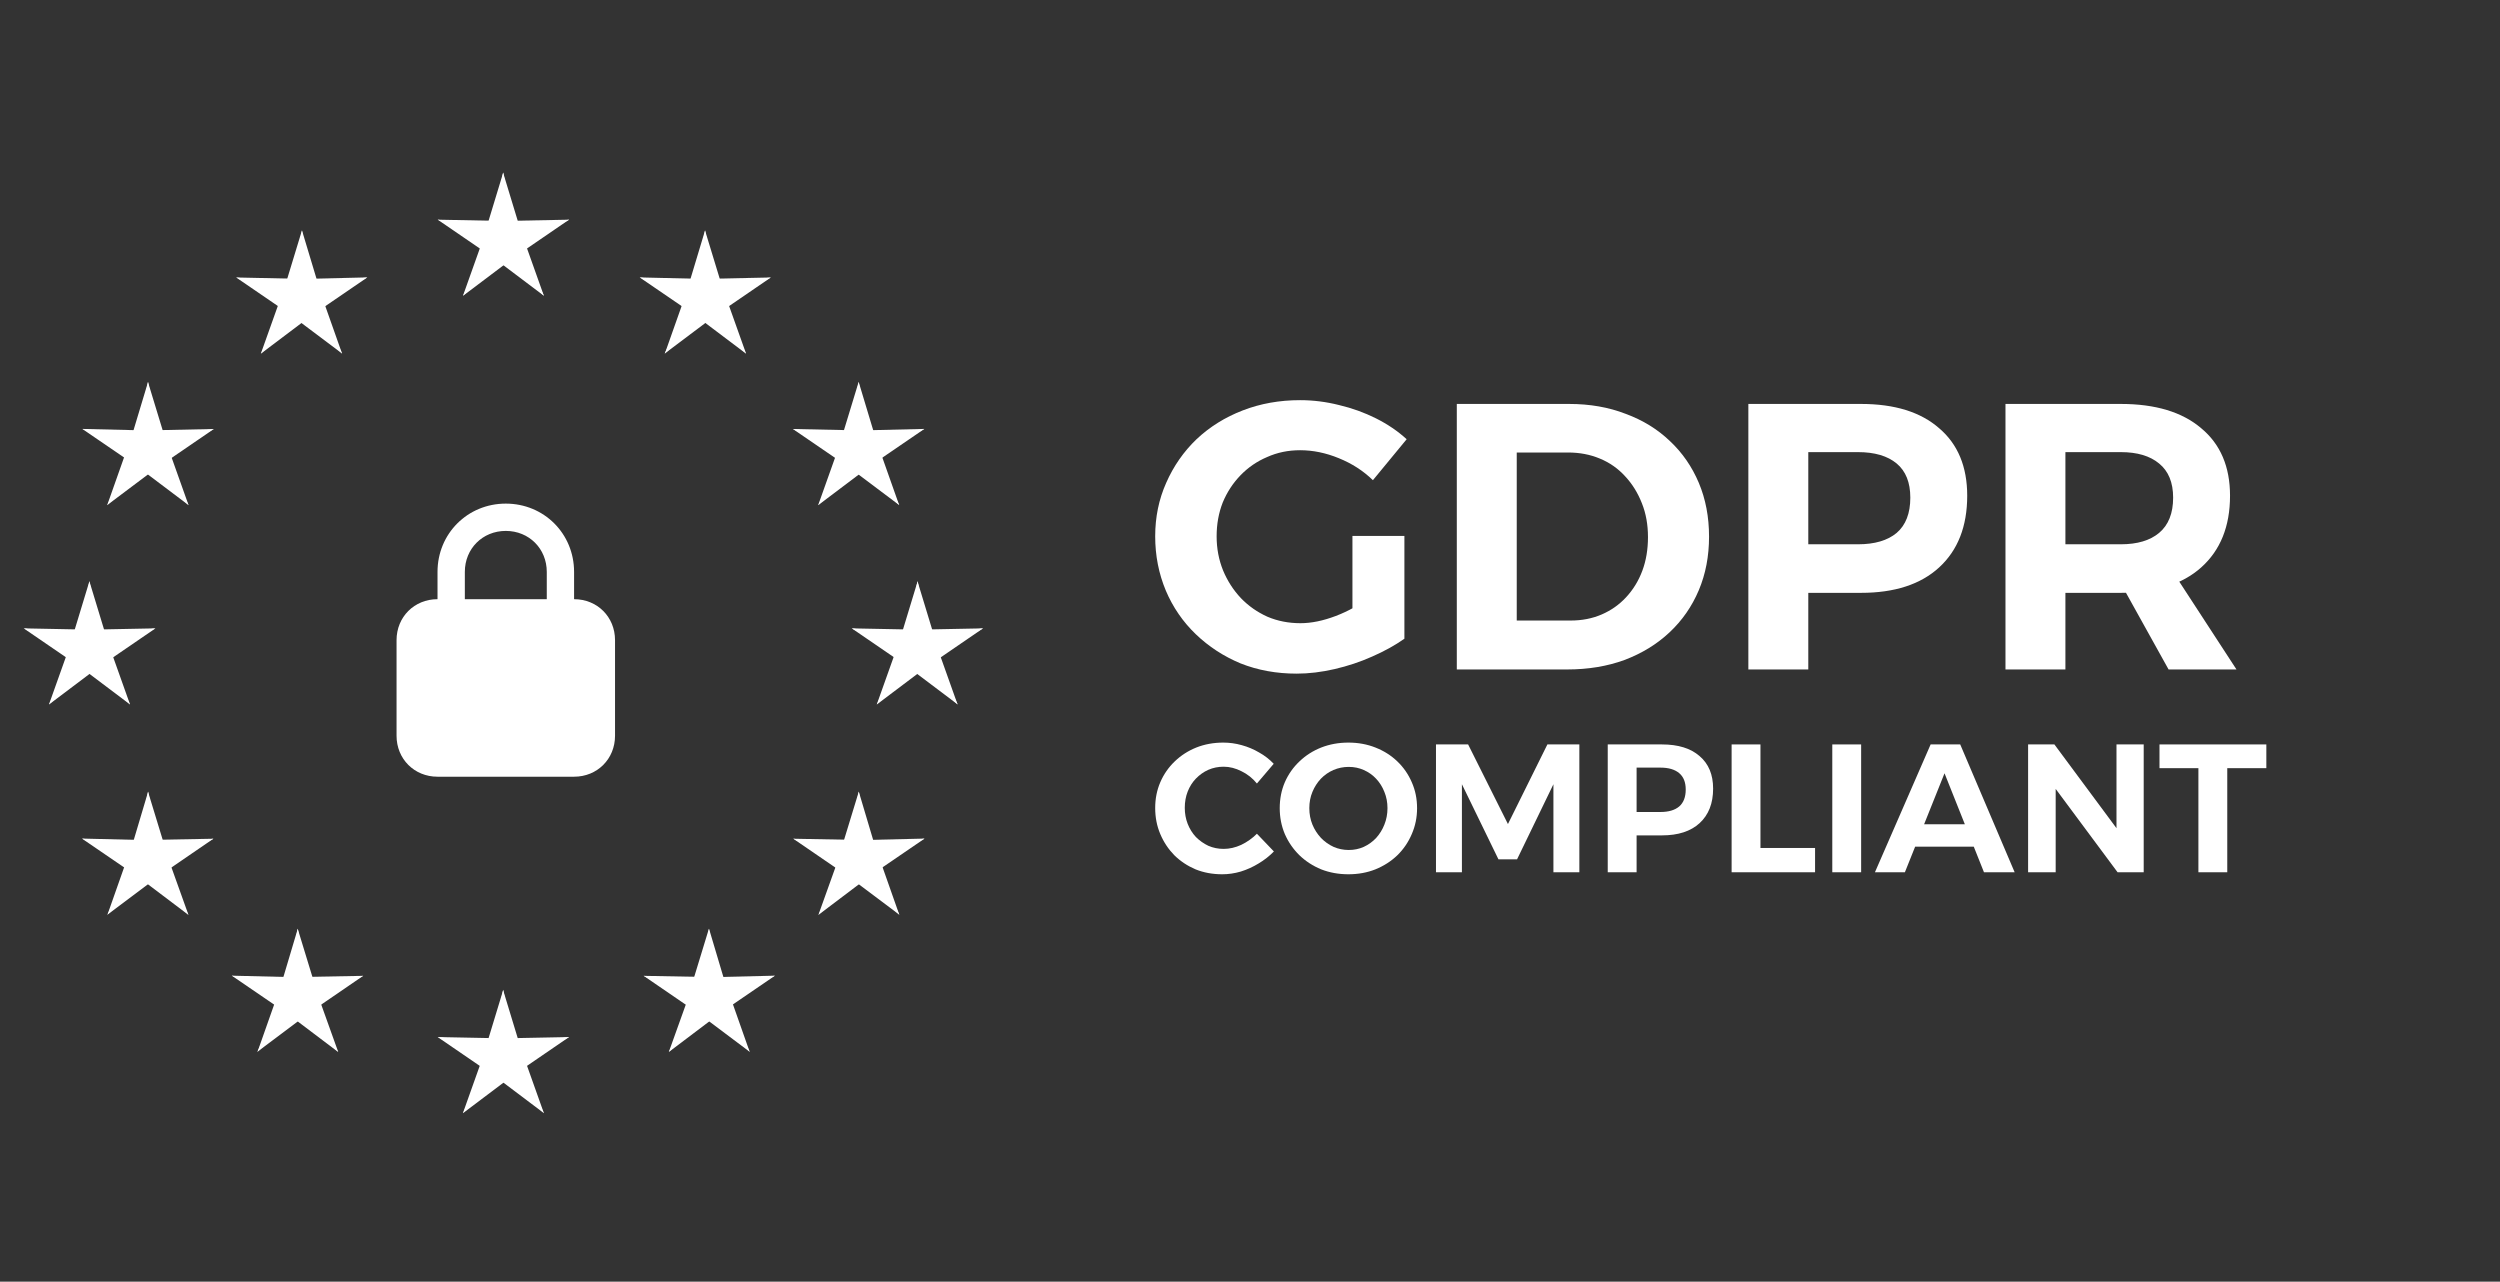 <svg width="158" height="81" viewBox="0 0 158 81" fill="none" xmlns="http://www.w3.org/2000/svg">
<rect x="0" y="0" width="158" height="81" fill="#333333" stroke="none"/>
<path d="M31.804 10.904L30.496 15.209L32.675 15.64L31.804 10.904Z" fill="white"/>
<path d="M31.794 10.904L33.102 15.209L30.922 15.64L31.794 10.904Z" fill="white"/>
<path d="M35.97 13.884L31.423 13.973L31.688 16.161L35.97 13.884Z" fill="white"/>
<path d="M35.967 13.882L32.235 16.438L31.142 14.515L35.967 13.882Z" fill="white"/>
<path d="M34.374 18.693L32.864 14.45L30.849 15.363L34.374 18.693Z" fill="white"/>
<path d="M34.376 18.694L30.755 15.965L32.257 14.355L34.376 18.694Z" fill="white"/>
<path d="M27.674 13.884L32.222 13.973L31.957 16.161L27.674 13.884Z" fill="white"/>
<path d="M27.662 13.882L31.394 16.438L32.487 14.515L27.662 13.882Z" fill="white"/>
<path d="M29.259 18.693L30.769 14.45L32.784 15.363L29.259 18.693Z" fill="white"/>
<path d="M29.265 18.694L32.886 15.965L31.384 14.355L29.265 18.694Z" fill="white"/>
<path d="M31.804 62.562L30.496 66.867L32.675 67.297L31.804 62.562Z" fill="white"/>
<path d="M31.794 62.562L33.102 66.867L30.922 67.297L31.794 62.562Z" fill="white"/>
<path d="M35.97 65.542L31.423 65.631L31.688 67.819L35.97 65.542Z" fill="white"/>
<path d="M35.967 65.54L32.235 68.096L31.142 66.173L35.967 65.54Z" fill="white"/>
<path d="M34.374 70.351L32.864 66.108L30.849 67.021L34.374 70.351Z" fill="white"/>
<path d="M34.376 70.352L30.755 67.623L32.257 66.013L34.376 70.352Z" fill="white"/>
<path d="M27.671 65.542L32.218 65.631L31.953 67.819L27.671 65.542Z" fill="white"/>
<path d="M27.658 65.54L31.39 68.096L32.483 66.173L27.658 65.54Z" fill="white"/>
<path d="M29.255 70.351L30.765 66.108L32.78 67.021L29.255 70.351Z" fill="white"/>
<path d="M29.261 70.352L32.882 67.623L31.38 66.013L29.261 70.352Z" fill="white"/>
<path d="M5.651 36.733L4.344 41.038L6.523 41.469L5.651 36.733Z" fill="white"/>
<path d="M5.649 36.733L6.957 41.038L4.778 41.469L5.649 36.733Z" fill="white"/>
<path d="M9.81 39.713L5.262 39.802L5.528 41.99L9.81 39.713Z" fill="white"/>
<path d="M9.827 39.711L6.094 42.267L5.001 40.344L9.827 39.711Z" fill="white"/>
<path d="M8.218 44.522L6.708 40.279L4.692 41.192L8.218 44.522Z" fill="white"/>
<path d="M8.219 44.523L4.598 41.794L6.101 40.184L8.219 44.523Z" fill="white"/>
<path d="M1.514 39.713L6.062 39.802L5.796 41.99L1.514 39.713Z" fill="white"/>
<path d="M1.497 39.711L5.23 42.267L6.323 40.344L1.497 39.711Z" fill="white"/>
<path d="M3.094 44.522L4.605 40.279L6.62 41.192L3.094 44.522Z" fill="white"/>
<path d="M3.097 44.523L6.718 41.794L5.216 40.184L3.097 44.523Z" fill="white"/>
<path d="M16.488 22.35L20.109 19.62L18.607 18.01L16.488 22.35Z" fill="white"/>
<path d="M16.485 22.349L17.996 18.106L20.011 19.019L16.485 22.349Z" fill="white"/>
<path d="M14.925 17.536L18.662 20.093L19.753 18.174L14.925 17.536Z" fill="white"/>
<path d="M14.938 17.537L19.486 17.633L19.224 19.817L14.938 17.537Z" fill="white"/>
<path d="M19.083 14.562L17.773 18.865L19.942 19.291L19.083 14.562Z" fill="white"/>
<path d="M19.085 14.562L20.378 18.861L18.207 19.295L19.085 14.562Z" fill="white"/>
<path d="M21.623 22.346L18.004 19.627L19.515 18.011L21.623 22.346Z" fill="white"/>
<path d="M21.619 22.346L20.121 18.105L18.099 19.026L21.619 22.346Z" fill="white"/>
<path d="M23.215 17.533L19.47 20.093L18.384 18.183L23.215 17.533Z" fill="white"/>
<path d="M23.203 17.532L18.653 17.64L18.909 19.817L23.203 17.532Z" fill="white"/>
<path d="M11.917 31.925L10.407 27.682L8.391 28.595L11.917 31.925Z" fill="white"/>
<path d="M11.918 31.925L8.297 29.196L9.8 27.586L11.918 31.925Z" fill="white"/>
<path d="M6.776 31.921L10.394 29.203L8.883 27.586L6.776 31.921Z" fill="white"/>
<path d="M6.775 31.922L8.273 27.681L10.296 28.602L6.775 31.922Z" fill="white"/>
<path d="M5.203 27.109L8.948 29.669L10.034 27.758L5.203 27.109Z" fill="white"/>
<path d="M5.219 27.108L9.769 27.216L9.512 29.392L5.219 27.108Z" fill="white"/>
<path d="M13.516 27.112L9.779 29.669L8.689 27.75L13.516 27.112Z" fill="white"/>
<path d="M13.508 27.113L8.959 27.208L9.221 29.392L13.508 27.113Z" fill="white"/>
<path d="M9.35 24.137L10.661 28.441L8.491 28.867L9.35 24.137Z" fill="white"/>
<path d="M9.357 24.138L8.063 28.437L10.234 28.871L9.357 24.138Z" fill="white"/>
<path d="M13.483 53.008L8.936 53.092L9.204 55.283L13.483 53.008Z" fill="white"/>
<path d="M13.489 53.006L9.761 55.561L8.665 53.634L13.489 53.006Z" fill="white"/>
<path d="M11.91 57.818L10.389 53.573L8.38 54.479L11.91 57.818Z" fill="white"/>
<path d="M11.907 57.82L8.283 55.082L9.778 53.477L11.907 57.82Z" fill="white"/>
<path d="M6.786 57.81L10.403 55.096L8.889 53.477L6.786 57.81Z" fill="white"/>
<path d="M6.789 57.812L8.282 53.572L10.308 54.495L6.789 57.812Z" fill="white"/>
<path d="M9.353 50.03L10.666 54.332L8.509 54.753L9.353 50.03Z" fill="white"/>
<path d="M9.362 50.032L8.085 54.323L10.246 54.762L9.362 50.032Z" fill="white"/>
<path d="M5.195 52.998L9.746 53.107L9.49 55.283L5.195 52.998Z" fill="white"/>
<path d="M5.18 52.999L8.926 55.559L10.011 53.65L5.18 52.999Z" fill="white"/>
<path d="M22.948 61.673L18.401 61.757L18.669 63.948L22.948 61.673Z" fill="white"/>
<path d="M22.958 61.67L19.229 64.225L18.134 62.298L22.958 61.67Z" fill="white"/>
<path d="M21.375 66.482L19.854 62.237L17.845 63.144L21.375 66.482Z" fill="white"/>
<path d="M21.368 66.484L17.744 63.746L19.239 62.142L21.368 66.484Z" fill="white"/>
<path d="M16.262 66.475L19.88 63.76L18.365 62.142L16.262 66.475Z" fill="white"/>
<path d="M16.273 66.476L17.767 62.236L19.792 63.16L16.273 66.476Z" fill="white"/>
<path d="M18.814 58.695L20.128 62.997L17.97 63.418L18.814 58.695Z" fill="white"/>
<path d="M18.819 58.697L17.541 62.988L19.703 63.426L18.819 58.697Z" fill="white"/>
<path d="M14.656 61.663L19.207 61.772L18.951 63.948L14.656 61.663Z" fill="white"/>
<path d="M14.652 61.664L18.398 64.224L19.483 62.315L14.652 61.664Z" fill="white"/>
<path d="M57.985 36.733L59.293 41.038L57.114 41.469L57.985 36.733Z" fill="white"/>
<path d="M57.995 36.733L56.688 41.038L58.867 41.469L57.995 36.733Z" fill="white"/>
<path d="M53.835 39.713L58.382 39.802L58.117 41.99L53.835 39.713Z" fill="white"/>
<path d="M53.83 39.711L57.562 42.267L58.655 40.344L53.83 39.711Z" fill="white"/>
<path d="M55.411 44.522L56.921 40.279L58.937 41.192L55.411 44.522Z" fill="white"/>
<path d="M55.413 44.523L59.035 41.794L57.532 40.184L55.413 44.523Z" fill="white"/>
<path d="M62.13 39.713L57.583 39.802L57.848 41.99L62.13 39.713Z" fill="white"/>
<path d="M62.131 39.711L58.399 42.267L57.306 40.344L62.131 39.711Z" fill="white"/>
<path d="M60.519 44.522L59.008 40.279L56.993 41.192L60.519 44.522Z" fill="white"/>
<path d="M60.528 44.523L56.907 41.794L58.409 40.184L60.528 44.523Z" fill="white"/>
<path d="M47.149 22.35L43.528 19.62L45.03 18.011L47.149 22.35Z" fill="white"/>
<path d="M47.152 22.349L45.641 18.106L43.626 19.019L47.152 22.349Z" fill="white"/>
<path d="M48.719 17.536L44.983 20.093L43.892 18.175L48.719 17.536Z" fill="white"/>
<path d="M48.707 17.537L44.158 17.633L44.421 19.817L48.707 17.537Z" fill="white"/>
<path d="M44.557 14.562L45.868 18.865L43.698 19.291L44.557 14.562Z" fill="white"/>
<path d="M44.56 14.563L43.266 18.861L45.437 19.295L44.56 14.563Z" fill="white"/>
<path d="M42.006 22.346L45.625 19.627L44.114 18.011L42.006 22.346Z" fill="white"/>
<path d="M42.017 22.346L43.515 18.106L45.538 19.026L42.017 22.346Z" fill="white"/>
<path d="M40.43 17.533L44.175 20.093L45.261 18.183L40.43 17.533Z" fill="white"/>
<path d="M40.437 17.533L44.987 17.64L44.731 19.817L40.437 17.533Z" fill="white"/>
<path d="M51.708 31.925L53.218 27.682L55.234 28.595L51.708 31.925Z" fill="white"/>
<path d="M51.71 31.926L55.331 29.196L53.829 27.586L51.71 31.926Z" fill="white"/>
<path d="M56.83 31.921L53.211 29.203L54.722 27.586L56.83 31.921Z" fill="white"/>
<path d="M56.827 31.922L55.328 27.681L53.306 28.602L56.827 31.922Z" fill="white"/>
<path d="M58.418 27.109L54.673 29.669L53.587 27.758L58.418 27.109Z" fill="white"/>
<path d="M58.41 27.108L53.86 27.216L54.116 29.392L58.41 27.108Z" fill="white"/>
<path d="M50.109 27.112L53.846 29.669L54.936 27.75L50.109 27.112Z" fill="white"/>
<path d="M50.121 27.113L54.67 27.208L54.407 29.392L50.121 27.113Z" fill="white"/>
<path d="M54.267 24.137L52.956 28.441L55.126 28.867L54.267 24.137Z" fill="white"/>
<path d="M54.268 24.138L55.562 28.437L53.391 28.871L54.268 24.138Z" fill="white"/>
<path d="M50.142 53.008L54.689 53.092L54.421 55.283L50.142 53.008Z" fill="white"/>
<path d="M50.132 53.006L53.861 55.561L54.956 53.634L50.132 53.006Z" fill="white"/>
<path d="M51.723 57.818L53.244 53.573L55.253 54.479L51.723 57.818Z" fill="white"/>
<path d="M51.726 57.82L55.349 55.082L53.855 53.477L51.726 57.82Z" fill="white"/>
<path d="M56.839 57.81L53.222 55.096L54.736 53.477L56.839 57.81Z" fill="white"/>
<path d="M56.836 57.812L55.343 53.572L53.317 54.495L56.836 57.812Z" fill="white"/>
<path d="M54.276 50.03L52.962 54.332L55.12 54.753L54.276 50.03Z" fill="white"/>
<path d="M54.275 50.032L55.552 54.323L53.391 54.762L54.275 50.032Z" fill="white"/>
<path d="M58.422 52.999L53.871 53.107L54.127 55.283L58.422 52.999Z" fill="white"/>
<path d="M58.434 52.999L54.688 55.559L53.603 53.65L58.434 52.999Z" fill="white"/>
<path d="M40.685 61.673L45.232 61.757L44.964 63.948L40.685 61.673Z" fill="white"/>
<path d="M40.675 61.67L44.404 64.225L45.499 62.298L40.675 61.67Z" fill="white"/>
<path d="M42.27 66.482L43.791 62.237L45.8 63.144L42.27 66.482Z" fill="white"/>
<path d="M42.273 66.484L45.896 63.746L44.402 62.142L42.273 66.484Z" fill="white"/>
<path d="M47.382 66.475L43.765 63.76L45.279 62.141L47.382 66.475Z" fill="white"/>
<path d="M47.379 66.476L45.886 62.236L43.86 63.16L47.379 66.476Z" fill="white"/>
<path d="M44.803 58.695L43.49 62.997L45.647 63.418L44.803 58.695Z" fill="white"/>
<path d="M44.81 58.697L46.087 62.988L43.926 63.426L44.81 58.697Z" fill="white"/>
<path d="M48.961 61.663L44.41 61.772L44.666 63.948L48.961 61.663Z" fill="white"/>
<path d="M48.977 61.664L45.231 64.224L44.146 62.315L48.977 61.664Z" fill="white"/>
<path d="M36.282 37.869V36.143C36.282 33.726 34.383 31.828 31.966 31.828C29.55 31.828 27.651 33.726 27.651 36.143V37.869C26.184 37.869 25.062 38.99 25.062 40.458V46.499C25.062 47.966 26.184 49.088 27.651 49.088H36.282C37.749 49.088 38.87 47.966 38.87 46.499V40.458C38.87 38.99 37.749 37.869 36.282 37.869ZM29.378 36.143C29.378 34.675 30.499 33.554 31.966 33.554C33.434 33.554 34.556 34.675 34.556 36.143V37.869H29.378V36.143Z" fill="white"/>
<g clip-path="url(#clip0_11246_37185)">
<path d="M134.034 25.529C136.223 25.529 137.917 26.041 139.116 27.064C140.33 28.07 140.938 29.493 140.938 31.331C140.938 33.264 140.33 34.775 139.116 35.861C137.917 36.932 136.223 37.468 134.034 37.468H130.534V42.31H126.746V25.529H134.034ZM134.034 34.399C135.073 34.399 135.88 34.16 136.455 33.68C137.046 33.185 137.342 32.441 137.342 31.451C137.342 30.492 137.046 29.773 136.455 29.293C135.88 28.814 135.073 28.574 134.034 28.574H130.534V34.399H134.034ZM133.578 36.053H137.27L141.345 42.31H137.054L133.578 36.053Z" fill="white"/>
<path d="M117.616 25.529C119.741 25.529 121.388 26.041 122.554 27.064C123.737 28.07 124.328 29.493 124.328 31.331C124.328 33.264 123.737 34.775 122.554 35.861C121.388 36.932 119.741 37.468 117.616 37.468H112.63L114.284 35.814V42.31H110.496V25.529H117.616ZM117.424 34.399C118.479 34.399 119.294 34.16 119.869 33.68C120.445 33.185 120.732 32.441 120.732 31.451C120.732 30.492 120.445 29.773 119.869 29.293C119.294 28.814 118.479 28.574 117.424 28.574H112.63L114.284 26.92V36.077L112.63 34.399H117.424Z" fill="white"/>
<path d="M99.166 25.529C100.477 25.529 101.667 25.737 102.738 26.153C103.825 26.552 104.76 27.128 105.543 27.879C106.326 28.614 106.933 29.493 107.365 30.516C107.796 31.538 108.012 32.673 108.012 33.92C108.012 35.15 107.796 36.277 107.365 37.3C106.933 38.323 106.318 39.21 105.519 39.961C104.72 40.712 103.769 41.295 102.666 41.711C101.579 42.11 100.373 42.31 99.046 42.31H92.07V25.529H99.166ZM99.262 39.218C99.981 39.218 100.636 39.09 101.228 38.834C101.819 38.578 102.331 38.219 102.762 37.755C103.209 37.276 103.553 36.717 103.793 36.077C104.033 35.438 104.152 34.727 104.152 33.944C104.152 33.161 104.025 32.45 103.769 31.81C103.513 31.155 103.162 30.588 102.714 30.108C102.267 29.613 101.731 29.237 101.108 28.981C100.501 28.726 99.829 28.598 99.094 28.598H95.858V39.218H99.262Z" fill="white"/>
<path d="M86.768 30.348C86.161 29.756 85.442 29.293 84.611 28.957C83.795 28.622 82.98 28.454 82.165 28.454C81.414 28.454 80.719 28.598 80.08 28.886C79.44 29.157 78.881 29.541 78.402 30.036C77.922 30.532 77.547 31.107 77.275 31.762C77.019 32.417 76.891 33.129 76.891 33.896C76.891 34.663 77.027 35.382 77.299 36.053C77.571 36.709 77.946 37.292 78.426 37.803C78.905 38.299 79.464 38.69 80.104 38.978C80.743 39.25 81.438 39.386 82.189 39.386C82.876 39.386 83.62 39.234 84.419 38.93C85.218 38.626 85.945 38.219 86.6 37.707L88.758 40.368C88.166 40.784 87.487 41.159 86.72 41.495C85.969 41.831 85.178 42.094 84.347 42.286C83.516 42.478 82.717 42.574 81.95 42.574C80.671 42.574 79.488 42.358 78.402 41.926C77.331 41.479 76.388 40.864 75.573 40.081C74.758 39.298 74.126 38.379 73.679 37.324C73.232 36.253 73.008 35.11 73.008 33.896C73.008 32.681 73.24 31.555 73.703 30.516C74.166 29.461 74.806 28.542 75.621 27.759C76.452 26.976 77.427 26.368 78.545 25.937C79.664 25.505 80.871 25.29 82.165 25.29C82.996 25.29 83.819 25.394 84.634 25.601C85.45 25.793 86.225 26.073 86.96 26.44C87.695 26.808 88.342 27.247 88.901 27.759L86.768 30.348ZM85.474 33.872H88.758V40.368H85.474V33.872Z" fill="white"/>
<path d="M136.48 47.048H143.233V48.548H140.763V55.127H138.939V48.548H136.48V47.048Z" fill="white"/>
<path d="M128.176 47.048H129.838L134.235 52.98L133.762 53.142V47.048H135.482V55.127H133.831L129.434 49.206L129.919 49.045V55.127H128.176V47.048Z" fill="white"/>
<path d="M122.016 47.048H123.886L127.326 55.127H125.387L122.894 48.871L120.389 55.127H118.496L122.016 47.048ZM120.458 52.092H125.225V53.511H120.458V52.092Z" fill="white"/>
<path d="M115.801 47.048H117.624V55.127H115.801V47.048Z" fill="white"/>
<path d="M109.438 47.048H111.261V53.592H114.712V55.127H109.438V47.048Z" fill="white"/>
<path d="M105.037 47.048C106.061 47.048 106.853 47.294 107.415 47.786C107.985 48.271 108.269 48.956 108.269 49.841C108.269 50.772 107.985 51.499 107.415 52.023C106.853 52.538 106.061 52.796 105.037 52.796H102.637L103.433 51.999V55.127H101.609V47.048H105.037ZM104.945 51.318C105.453 51.318 105.845 51.203 106.122 50.972C106.399 50.734 106.538 50.376 106.538 49.899C106.538 49.437 106.399 49.091 106.122 48.86C105.845 48.629 105.453 48.514 104.945 48.514H102.637L103.433 47.717V52.126L102.637 51.318H104.945Z" fill="white"/>
<path d="M90.754 47.048H92.785L95.302 52.08L97.795 47.048H99.815V55.127H98.176V49.564L95.879 54.308H94.701L92.393 49.564V55.127H90.754V47.048Z" fill="white"/>
<path d="M85.219 46.932C85.834 46.932 86.404 47.036 86.927 47.244C87.458 47.452 87.92 47.744 88.312 48.121C88.705 48.498 89.008 48.937 89.224 49.437C89.447 49.937 89.559 50.484 89.559 51.076C89.559 51.661 89.447 52.207 89.224 52.715C89.008 53.223 88.705 53.669 88.312 54.054C87.92 54.431 87.458 54.727 86.927 54.943C86.404 55.151 85.834 55.254 85.219 55.254C84.603 55.254 84.03 55.151 83.499 54.943C82.976 54.727 82.518 54.431 82.126 54.054C81.733 53.669 81.425 53.223 81.202 52.715C80.987 52.207 80.879 51.661 80.879 51.076C80.879 50.484 80.987 49.937 81.202 49.437C81.425 48.929 81.733 48.491 82.126 48.121C82.518 47.744 82.976 47.452 83.499 47.244C84.03 47.036 84.603 46.932 85.219 46.932ZM85.242 48.468C84.903 48.468 84.58 48.533 84.272 48.664C83.972 48.795 83.707 48.979 83.476 49.218C83.253 49.456 83.076 49.733 82.945 50.049C82.814 50.364 82.749 50.707 82.749 51.076C82.749 51.445 82.814 51.792 82.945 52.115C83.076 52.43 83.257 52.711 83.487 52.958C83.718 53.196 83.984 53.385 84.284 53.523C84.584 53.654 84.903 53.719 85.242 53.719C85.581 53.719 85.896 53.654 86.188 53.523C86.489 53.385 86.75 53.196 86.973 52.958C87.196 52.711 87.37 52.43 87.493 52.115C87.623 51.792 87.689 51.445 87.689 51.076C87.689 50.707 87.623 50.364 87.493 50.049C87.37 49.733 87.196 49.456 86.973 49.218C86.75 48.979 86.489 48.795 86.188 48.664C85.896 48.533 85.581 48.468 85.242 48.468Z" fill="white"/>
<path d="M79.437 49.518C79.168 49.187 78.844 48.929 78.467 48.745C78.09 48.552 77.713 48.456 77.336 48.456C76.99 48.456 76.667 48.521 76.367 48.652C76.074 48.783 75.813 48.968 75.582 49.206C75.359 49.437 75.186 49.71 75.062 50.026C74.939 50.341 74.878 50.684 74.878 51.053C74.878 51.415 74.939 51.753 75.062 52.069C75.186 52.384 75.359 52.661 75.582 52.9C75.813 53.131 76.074 53.315 76.367 53.454C76.667 53.585 76.99 53.65 77.336 53.65C77.706 53.65 78.075 53.565 78.444 53.396C78.814 53.219 79.144 52.984 79.437 52.692L80.51 53.812C80.226 54.104 79.902 54.358 79.541 54.573C79.187 54.789 78.814 54.958 78.421 55.081C78.029 55.197 77.636 55.254 77.244 55.254C76.636 55.254 76.074 55.151 75.559 54.943C75.051 54.727 74.605 54.431 74.22 54.054C73.843 53.669 73.546 53.223 73.331 52.715C73.115 52.207 73.008 51.657 73.008 51.065C73.008 50.48 73.115 49.937 73.331 49.437C73.546 48.937 73.85 48.498 74.243 48.121C74.635 47.744 75.089 47.452 75.605 47.244C76.128 47.036 76.698 46.932 77.313 46.932C77.706 46.932 78.094 46.986 78.479 47.094C78.871 47.202 79.237 47.356 79.575 47.556C79.922 47.748 80.229 47.987 80.499 48.271L79.437 49.518Z" fill="white"/>
</g>
<defs>
<clipPath id="clip0_11246_37185">
<rect width="71.917" height="29.965" fill="white" transform="translate(71.918 25.29)"/>
</clipPath>
</defs>
</svg>
